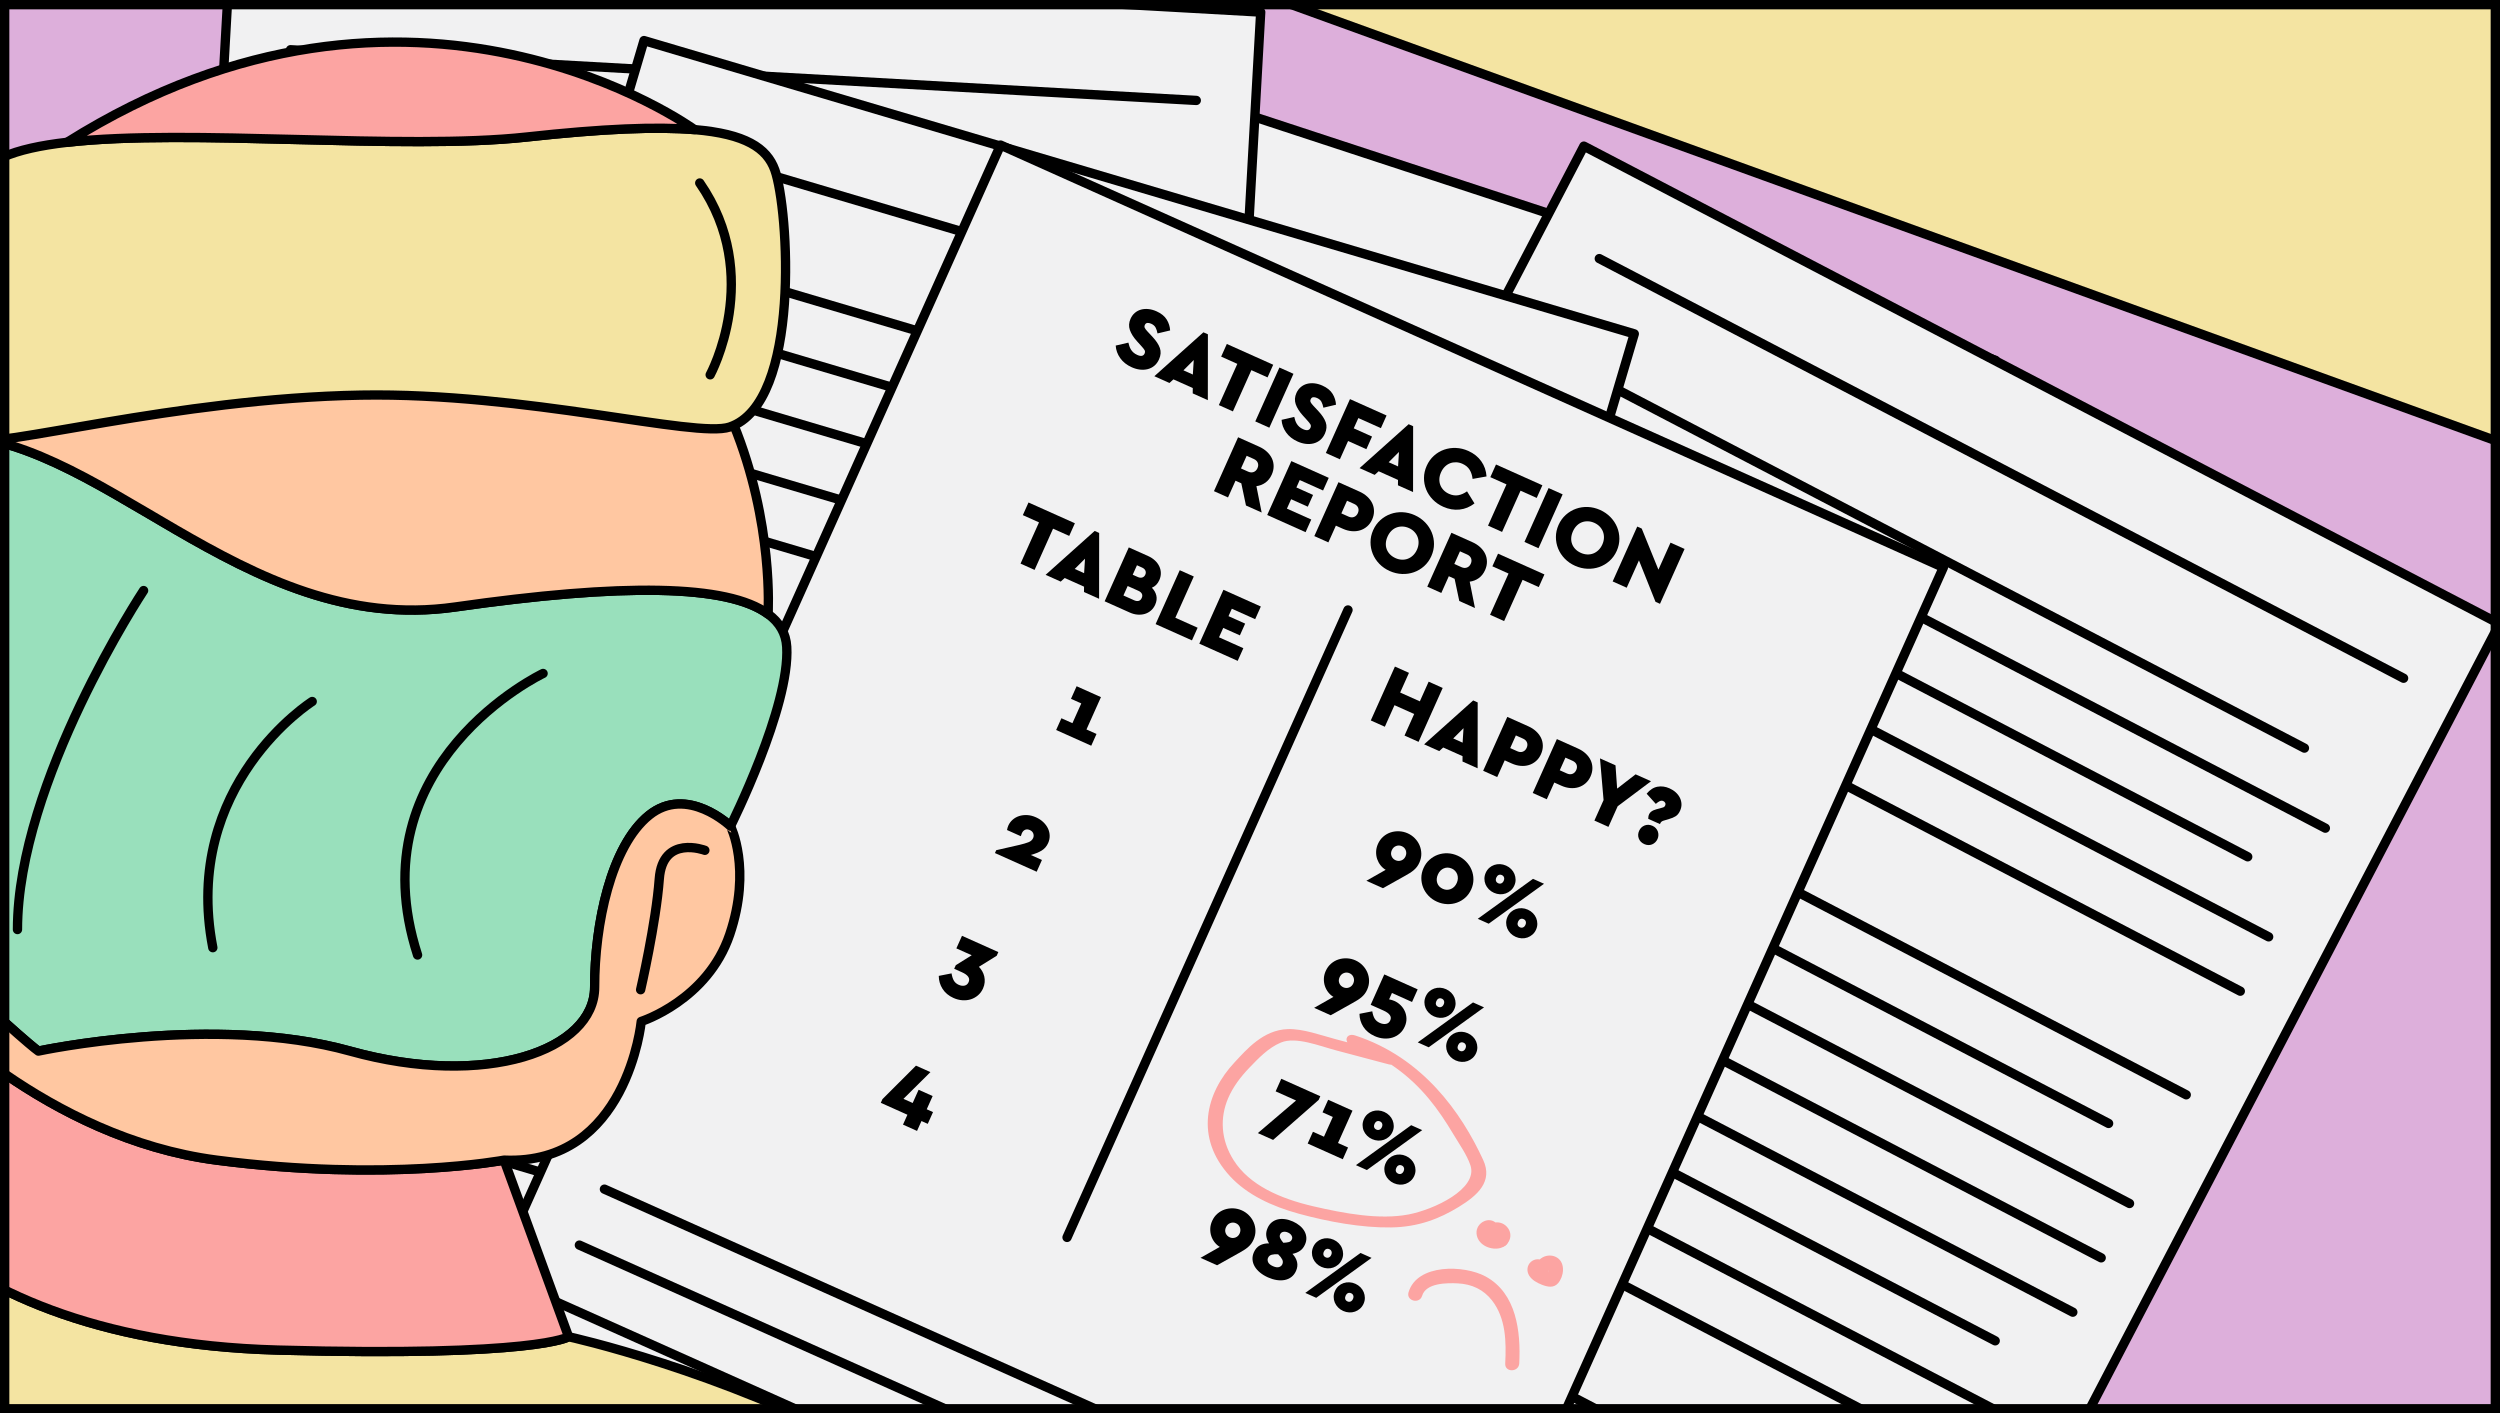 <?xml version="1.0" encoding="utf-8"?>
<!-- Generator: Adobe Illustrator 26.2.1, SVG Export Plug-In . SVG Version: 6.00 Build 0)  -->
<svg version="1.1" id="Layer_1" xmlns="http://www.w3.org/2000/svg" xmlns:xlink="http://www.w3.org/1999/xlink" x="0px" y="0px"
	 viewBox="0 0 803 454" enable-background="new 0 0 803 454" xml:space="preserve">
<rect x="0" y="0" width="803" height="454" fill="#808080" stroke="none"/>
<g id="Layer_4" display="none">
</g>
<g id="restaurant_walls">
</g>
<g id="restaurant_floor">
</g>
<g id="tables">
</g>
<g id="fence">
</g>
<g id="reception">
</g>
<g id="kitchen_floor_00000054956652455305707380000000205848265920542856_">
</g>
<g id="guides">
</g>
<g id="walls">
</g>
<g id="Layer_15" display="none">
	<g display="inline">
		<polygon fill="#BE1E2D" stroke="#231F20" stroke-miterlimit="10" points="129.418,-22.248 61.531,16.938 129.434,56.134 
			197.321,16.947 		"/>
	</g>
	<g display="inline">
		<polygon fill="#FFF100" stroke="#231F20" stroke-miterlimit="10" points="334.461,117.595 266.573,156.782 334.476,195.977 
			402.364,156.79 		"/>
	</g>
	<g display="inline">
		<polygon fill="#FFF100" stroke="#231F20" stroke-miterlimit="10" points="537.056,-2.64 469.168,36.547 537.071,75.742 
			604.959,36.555 		"/>
	</g>
</g>
<g id="kitchen">
</g>
<g id="people">
	<g>
		<polygon fill="#DDAFDB" points="1008.11,216.316 1008.11,593.634 -292.988,593.634 -292.988,-139.631 25.074,-139.631 		"/>
		
			<rect x="188.062" y="111.919" transform="matrix(0.312 -0.95 0.95 0.312 20.396 583.675)" fill="#F1F1F2" stroke="#000000" stroke-width="3" stroke-linejoin="round" stroke-miterlimit="10" width="450.204" height="331.674"/>
		<g>
			
				<rect x="1.81" y="53.294" transform="matrix(0.056 -0.998 0.998 0.056 -4.563 433.43)" fill="#F1F1F2" stroke="#000000" stroke-width="3" stroke-linecap="round" stroke-linejoin="round" stroke-miterlimit="10" width="450.194" height="331.667"/>
			
				<line fill="none" stroke="#000000" stroke-width="3" stroke-linecap="round" stroke-linejoin="round" stroke-miterlimit="10" x1="80.484" y1="245.291" x2="371.406" y2="261.573"/>
			
				<line fill="none" stroke="#000000" stroke-width="3" stroke-linecap="round" stroke-linejoin="round" stroke-miterlimit="10" x1="79.384" y1="264.948" x2="352.48" y2="280.232"/>
			
				<line fill="none" stroke="#000000" stroke-width="3" stroke-linecap="round" stroke-linejoin="round" stroke-miterlimit="10" x1="78.284" y1="284.605" x2="369.206" y2="300.887"/>
			
				<line fill="none" stroke="#000000" stroke-width="3" stroke-linecap="round" stroke-linejoin="round" stroke-miterlimit="10" x1="77.183" y1="304.262" x2="368.106" y2="320.544"/>
			
				<line fill="none" stroke="#000000" stroke-width="3" stroke-linecap="round" stroke-linejoin="round" stroke-miterlimit="10" x1="84.884" y1="166.663" x2="375.807" y2="182.945"/>
			
				<line fill="none" stroke="#000000" stroke-width="3" stroke-linecap="round" stroke-linejoin="round" stroke-miterlimit="10" x1="83.784" y1="186.32" x2="356.881" y2="201.604"/>
			
				<line fill="none" stroke="#000000" stroke-width="3" stroke-linecap="round" stroke-linejoin="round" stroke-miterlimit="10" x1="82.684" y1="205.977" x2="373.606" y2="222.259"/>
			
				<line fill="none" stroke="#000000" stroke-width="3" stroke-linecap="round" stroke-linejoin="round" stroke-miterlimit="10" x1="81.584" y1="225.634" x2="372.506" y2="241.916"/>
			
				<line fill="none" stroke="#000000" stroke-width="3" stroke-linecap="round" stroke-linejoin="round" stroke-miterlimit="10" x1="90.283" y1="70.21" x2="381.205" y2="86.492"/>
			
				<line fill="none" stroke="#000000" stroke-width="3" stroke-linecap="round" stroke-linejoin="round" stroke-miterlimit="10" x1="93.318" y1="15.976" x2="384.24" y2="32.258"/>
			
				<line fill="none" stroke="#000000" stroke-width="3" stroke-linecap="round" stroke-linejoin="round" stroke-miterlimit="10" x1="89.182" y1="89.867" x2="362.279" y2="105.151"/>
			
				<line fill="none" stroke="#000000" stroke-width="3" stroke-linecap="round" stroke-linejoin="round" stroke-miterlimit="10" x1="91.383" y1="50.553" x2="364.479" y2="65.837"/>
			
				<line fill="none" stroke="#000000" stroke-width="3" stroke-linecap="round" stroke-linejoin="round" stroke-miterlimit="10" x1="88.082" y1="109.524" x2="379.004" y2="125.806"/>
			
				<line fill="none" stroke="#000000" stroke-width="3" stroke-linecap="round" stroke-linejoin="round" stroke-miterlimit="10" x1="86.982" y1="129.181" x2="377.904" y2="145.463"/>
			
				<line fill="none" stroke="#000000" stroke-width="3" stroke-linecap="round" stroke-linejoin="round" stroke-miterlimit="10" x1="74.983" y1="343.575" x2="365.905" y2="359.857"/>
			
				<line fill="none" stroke="#000000" stroke-width="3" stroke-linecap="round" stroke-linejoin="round" stroke-miterlimit="10" x1="73.883" y1="363.232" x2="346.979" y2="378.517"/>
			
				<line fill="none" stroke="#000000" stroke-width="3" stroke-linecap="round" stroke-linejoin="round" stroke-miterlimit="10" x1="72.783" y1="382.889" x2="349.444" y2="398.373"/>
			
				<line fill="none" stroke="#000000" stroke-width="3" stroke-linecap="round" stroke-linejoin="round" stroke-miterlimit="10" x1="71.683" y1="402.546" x2="326.953" y2="416.833"/>
		</g>
		<g>
			
				<polygon fill="#F1F1F2" stroke="#000000" stroke-width="3" stroke-linecap="round" stroke-linejoin="round" stroke-miterlimit="10" points="
				802.812,200.373 597.638,593.634 583.284,593.634 300.501,446.092 508.745,46.939 			"/>
			
				<line fill="none" stroke="#000000" stroke-width="3" stroke-linecap="round" stroke-linejoin="round" stroke-miterlimit="10" x1="407.458" y1="286.689" x2="665.789" y2="421.47"/>
			
				<line fill="none" stroke="#000000" stroke-width="3" stroke-linecap="round" stroke-linejoin="round" stroke-miterlimit="10" x1="398.352" y1="304.143" x2="640.854" y2="430.666"/>
			
				<line fill="none" stroke="#000000" stroke-width="3" stroke-linecap="round" stroke-linejoin="round" stroke-miterlimit="10" x1="389.245" y1="321.598" x2="647.576" y2="456.379"/>
			
				<line fill="none" stroke="#000000" stroke-width="3" stroke-linecap="round" stroke-linejoin="round" stroke-miterlimit="10" x1="380.138" y1="339.053" x2="638.469" y2="473.834"/>
			
				<line fill="none" stroke="#000000" stroke-width="3" stroke-linecap="round" stroke-linejoin="round" stroke-miterlimit="10" x1="443.886" y1="216.869" x2="702.217" y2="351.65"/>
			
				<line fill="none" stroke="#000000" stroke-width="3" stroke-linecap="round" stroke-linejoin="round" stroke-miterlimit="10" x1="434.779" y1="234.324" x2="677.281" y2="360.847"/>
			
				<line fill="none" stroke="#000000" stroke-width="3" stroke-linecap="round" stroke-linejoin="round" stroke-miterlimit="10" x1="425.672" y1="251.779" x2="684.003" y2="386.56"/>
			
				<line fill="none" stroke="#000000" stroke-width="3" stroke-linecap="round" stroke-linejoin="round" stroke-miterlimit="10" x1="416.565" y1="269.234" x2="674.896" y2="404.015"/>
			
				<line fill="none" stroke="#000000" stroke-width="3" stroke-linecap="round" stroke-linejoin="round" stroke-miterlimit="10" x1="488.572" y1="131.221" x2="746.902" y2="266.002"/>
			
				<line fill="none" stroke="#000000" stroke-width="3" stroke-linecap="round" stroke-linejoin="round" stroke-miterlimit="10" x1="513.697" y1="83.064" x2="772.028" y2="217.845"/>
			
				<line fill="none" stroke="#000000" stroke-width="3" stroke-linecap="round" stroke-linejoin="round" stroke-miterlimit="10" x1="479.465" y1="148.676" x2="721.967" y2="275.199"/>
			
				<line fill="none" stroke="#000000" stroke-width="3" stroke-linecap="round" stroke-linejoin="round" stroke-miterlimit="10" x1="497.678" y1="113.767" x2="740.181" y2="240.289"/>
			
				<line fill="none" stroke="#000000" stroke-width="3" stroke-linecap="round" stroke-linejoin="round" stroke-miterlimit="10" x1="470.358" y1="166.131" x2="728.689" y2="300.912"/>
			
				<line fill="none" stroke="#000000" stroke-width="3" stroke-linecap="round" stroke-linejoin="round" stroke-miterlimit="10" x1="461.251" y1="183.586" x2="719.582" y2="318.367"/>
			
				<line fill="none" stroke="#000000" stroke-width="3" stroke-linecap="round" stroke-linejoin="round" stroke-miterlimit="10" x1="361.924" y1="373.963" x2="620.255" y2="508.744"/>
			
				<line fill="none" stroke="#000000" stroke-width="3" stroke-linecap="round" stroke-linejoin="round" stroke-miterlimit="10" x1="352.817" y1="391.418" x2="595.32" y2="517.94"/>
			
				<line fill="none" stroke="#000000" stroke-width="3" stroke-linecap="round" stroke-linejoin="round" stroke-miterlimit="10" x1="343.711" y1="408.872" x2="589.379" y2="537.047"/>
			
				<line fill="none" stroke="#000000" stroke-width="3" stroke-linecap="round" stroke-linejoin="round" stroke-miterlimit="10" x1="334.604" y1="426.327" x2="561.277" y2="544.591"/>
		</g>
		<g>
			
				<rect x="76.828" y="110.26" transform="matrix(0.284 -0.959 0.959 0.284 -48.568 487.154)" fill="#F1F1F2" stroke="#000000" stroke-width="3" stroke-linecap="round" stroke-linejoin="round" stroke-miterlimit="10" width="450.212" height="331.681"/>
			
				<line fill="none" stroke="#000000" stroke-width="3" stroke-linecap="round" stroke-linejoin="round" stroke-miterlimit="10" x1="153.418" y1="267.863" x2="432.791" y2="350.635"/>
			
				<line fill="none" stroke="#000000" stroke-width="3" stroke-linecap="round" stroke-linejoin="round" stroke-miterlimit="10" x1="147.825" y1="286.739" x2="410.081" y2="364.44"/>
			
				<line fill="none" stroke="#000000" stroke-width="3" stroke-linecap="round" stroke-linejoin="round" stroke-miterlimit="10" x1="142.232" y1="305.616" x2="421.606" y2="388.388"/>
			
				<line fill="none" stroke="#000000" stroke-width="3" stroke-linecap="round" stroke-linejoin="round" stroke-miterlimit="10" x1="136.64" y1="324.493" x2="416.013" y2="407.265"/>
			
				<line fill="none" stroke="#000000" stroke-width="3" stroke-linecap="round" stroke-linejoin="round" stroke-miterlimit="10" x1="175.788" y1="192.356" x2="455.162" y2="275.128"/>
			
				<line fill="none" stroke="#000000" stroke-width="3" stroke-linecap="round" stroke-linejoin="round" stroke-miterlimit="10" x1="170.196" y1="211.233" x2="432.451" y2="288.933"/>
			
				<line fill="none" stroke="#000000" stroke-width="3" stroke-linecap="round" stroke-linejoin="round" stroke-miterlimit="10" x1="164.603" y1="230.11" x2="443.977" y2="312.881"/>
			
				<line fill="none" stroke="#000000" stroke-width="3" stroke-linecap="round" stroke-linejoin="round" stroke-miterlimit="10" x1="159.01" y1="248.986" x2="438.384" y2="331.758"/>
			
				<line fill="none" stroke="#000000" stroke-width="3" stroke-linecap="round" stroke-linejoin="round" stroke-miterlimit="10" x1="203.231" y1="99.732" x2="482.605" y2="182.504"/>
			
				<line fill="none" stroke="#000000" stroke-width="3" stroke-linecap="round" stroke-linejoin="round" stroke-miterlimit="10" x1="218.661" y1="47.651" x2="498.035" y2="130.423"/>
			
				<line fill="none" stroke="#000000" stroke-width="3" stroke-linecap="round" stroke-linejoin="round" stroke-miterlimit="10" x1="197.638" y1="118.608" x2="459.894" y2="196.309"/>
			
				<line fill="none" stroke="#000000" stroke-width="3" stroke-linecap="round" stroke-linejoin="round" stroke-miterlimit="10" x1="208.824" y1="80.855" x2="471.079" y2="158.555"/>
			
				<line fill="none" stroke="#000000" stroke-width="3" stroke-linecap="round" stroke-linejoin="round" stroke-miterlimit="10" x1="192.046" y1="137.485" x2="471.419" y2="220.257"/>
			
				<line fill="none" stroke="#000000" stroke-width="3" stroke-linecap="round" stroke-linejoin="round" stroke-miterlimit="10" x1="186.453" y1="156.362" x2="465.827" y2="239.134"/>
			
				<line fill="none" stroke="#000000" stroke-width="3" stroke-linecap="round" stroke-linejoin="round" stroke-miterlimit="10" x1="125.454" y1="362.246" x2="404.828" y2="445.018"/>
			
				<line fill="none" stroke="#000000" stroke-width="3" stroke-linecap="round" stroke-linejoin="round" stroke-miterlimit="10" x1="119.862" y1="381.123" x2="382.117" y2="458.823"/>
			
				<line fill="none" stroke="#000000" stroke-width="3" stroke-linecap="round" stroke-linejoin="round" stroke-miterlimit="10" x1="114.269" y1="399.999" x2="379.948" y2="478.714"/>
			
				<line fill="none" stroke="#000000" stroke-width="3" stroke-linecap="round" stroke-linejoin="round" stroke-miterlimit="10" x1="108.676" y1="418.876" x2="353.814" y2="491.504"/>
		</g>
		<g>
			
				<rect x="155.393" y="154.135" transform="matrix(0.409 -0.913 0.913 0.409 -67.04 536.484)" fill="#F1F1F2" stroke="#000000" stroke-width="3" stroke-linecap="round" stroke-linejoin="round" stroke-miterlimit="10" width="450.223" height="331.688"/>
			
				<line fill="none" stroke="#000000" stroke-width="3" stroke-linecap="round" stroke-linejoin="round" stroke-miterlimit="10" x1="194.144" y1="381.959" x2="460.076" y2="501.042"/>
			
				<line fill="none" stroke="#000000" stroke-width="3" stroke-linecap="round" stroke-linejoin="round" stroke-miterlimit="10" x1="186.098" y1="399.928" x2="435.736" y2="511.714"/>
			
				<line fill="none" stroke="#000000" stroke-width="3" stroke-linecap="round" stroke-linejoin="round" stroke-miterlimit="10" x1="178.052" y1="417.896" x2="430.949" y2="531.142"/>
			
				<line fill="none" stroke="#000000" stroke-width="3" stroke-linecap="round" stroke-linejoin="round" stroke-miterlimit="10" x1="170.005" y1="435.865" x2="403.349" y2="540.354"/>
			<g enable-background="new    ">
				<path d="M371.48,99.995c1.521,0.682,2.614,1.57,3.279,2.664c0.663,1.096,1.026,2.256,1.087,3.479l-4.05,0.958
					c-0.144-0.758-0.353-1.392-0.627-1.904c-0.275-0.51-0.745-0.915-1.41-1.213c-0.455-0.203-0.863-0.287-1.226-0.25
					c-0.363,0.037-0.635,0.257-0.814,0.659c-0.149,0.332-0.153,0.646-0.012,0.939c0.141,0.294,0.432,0.677,0.872,1.146l1.618,1.733
					c1.177,1.262,1.964,2.46,2.359,3.591c0.395,1.133,0.308,2.338-0.264,3.614c-0.383,0.856-0.886,1.545-1.507,2.064
					c-0.621,0.521-1.324,0.882-2.108,1.087c-0.785,0.205-1.617,0.258-2.495,0.157c-0.879-0.099-1.765-0.349-2.657-0.748
					c-1.591-0.713-2.828-1.691-3.708-2.936c-0.882-1.245-1.365-2.59-1.452-4.036l4.076-0.945c0.083,0.373,0.188,0.751,0.312,1.132
					c0.123,0.38,0.291,0.744,0.503,1.091c0.211,0.347,0.483,0.668,0.813,0.962c0.33,0.296,0.739,0.552,1.229,0.771
					c1.188,0.533,1.972,0.38,2.348-0.459c0.18-0.402,0.175-0.767-0.015-1.094c-0.19-0.325-0.532-0.757-1.026-1.294l-1.432-1.586
					c-1.108-1.229-1.862-2.429-2.263-3.596c-0.402-1.166-0.328-2.362,0.22-3.585c0.345-0.77,0.806-1.402,1.385-1.9
					c0.579-0.495,1.24-0.845,1.982-1.049c0.741-0.203,1.539-0.26,2.392-0.172C369.742,99.363,370.606,99.604,371.48,99.995z"/>
				<path d="M387.956,128.535l-4.853-2.173l0.017-1.726l-6.216-2.783l-1.276,1.161l-4.853-2.174l15.762-14.104l1.442,0.646
					L387.956,128.535z M380.124,118.95l3.017,1.351l0.29-4.656L380.124,118.95z"/>
				<path d="M407.135,121.22l-5.194-2.325l-5.932,13.246l-4.512-2.021l5.932-13.246l-5.193-2.326l1.821-4.065l14.898,6.672
					L407.135,121.22z"/>
				<path d="M407.709,137.38l-4.513-2.021l7.753-17.312l4.512,2.021L407.709,137.38z"/>
				<path d="M424.756,123.852c1.521,0.681,2.614,1.569,3.279,2.665c0.663,1.096,1.025,2.255,1.088,3.479l-4.051,0.958
					c-0.145-0.757-0.354-1.392-0.628-1.903c-0.274-0.511-0.745-0.916-1.409-1.214c-0.455-0.204-0.863-0.287-1.227-0.25
					s-0.635,0.257-0.814,0.659c-0.149,0.332-0.152,0.645-0.012,0.939s0.433,0.676,0.872,1.146l1.618,1.732
					c1.178,1.262,1.964,2.459,2.359,3.591c0.396,1.133,0.308,2.338-0.264,3.614c-0.384,0.856-0.887,1.545-1.508,2.064
					s-1.323,0.883-2.107,1.087c-0.785,0.205-1.617,0.258-2.496,0.157c-0.879-0.1-1.765-0.349-2.656-0.748
					c-1.592-0.713-2.828-1.691-3.708-2.936c-0.881-1.244-1.365-2.59-1.452-4.036l4.076-0.945c0.084,0.374,0.188,0.751,0.312,1.132
					c0.123,0.381,0.291,0.744,0.503,1.091s0.482,0.668,0.813,0.962c0.328,0.295,0.739,0.552,1.229,0.771
					c1.189,0.532,1.972,0.379,2.348-0.46c0.18-0.403,0.175-0.767-0.014-1.094c-0.19-0.325-0.533-0.757-1.027-1.294l-1.432-1.586
					c-1.107-1.229-1.862-2.428-2.263-3.596c-0.402-1.166-0.328-2.361,0.22-3.586c0.345-0.769,0.807-1.401,1.386-1.898
					c0.579-0.496,1.239-0.846,1.981-1.05c0.741-0.203,1.539-0.261,2.393-0.173C423.018,123.22,423.882,123.46,424.756,123.852z"/>
				<path d="M443.543,137.523l-7.239-3.241l-1.479,3.305l5.875,2.631l-1.82,4.066l-5.876-2.631l-2.631,5.875l-4.512-2.021
					l7.752-17.312l11.752,5.263L443.543,137.523z"/>
				<path d="M453.875,158.053l-4.853-2.173l0.017-1.725l-6.217-2.784l-1.275,1.161l-4.853-2.173l15.763-14.104l1.441,0.646
					L453.875,158.053z M446.043,148.468l3.017,1.352l0.29-4.656L446.043,148.468z"/>
				<path d="M471.632,144.842c1.748,0.783,3.129,1.884,4.142,3.304c1.013,1.418,1.58,3.049,1.701,4.887l-4.481,0.795
					c-0.126-1.125-0.44-2.101-0.942-2.924c-0.502-0.824-1.27-1.467-2.301-1.929c-0.683-0.306-1.364-0.47-2.047-0.491
					c-0.684-0.022-1.328,0.082-1.937,0.314c-0.607,0.231-1.163,0.592-1.665,1.08c-0.502,0.489-0.918,1.101-1.246,1.835
					c-0.33,0.735-0.507,1.448-0.533,2.14s0.076,1.342,0.309,1.949c0.231,0.607,0.585,1.154,1.061,1.64
					c0.475,0.486,1.054,0.881,1.736,1.187c1.031,0.462,2.021,0.606,2.971,0.433c0.948-0.173,1.885-0.589,2.809-1.245l2.391,3.873
					c-1.452,1.135-3.049,1.794-4.791,1.979c-1.741,0.187-3.487-0.112-5.235-0.896c-1.312-0.587-2.434-1.363-3.367-2.326
					c-0.934-0.964-1.64-2.035-2.118-3.217c-0.479-1.179-0.715-2.424-0.706-3.732c0.008-1.308,0.299-2.601,0.87-3.877
					s1.342-2.354,2.312-3.232c0.971-0.877,2.06-1.527,3.269-1.952c1.208-0.425,2.481-0.61,3.823-0.556
					C468.994,143.935,470.32,144.255,471.632,144.842z"/>
				<path d="M493.593,159.935l-5.194-2.325l-5.932,13.247l-4.512-2.021l5.932-13.247l-5.193-2.325l1.82-4.066l14.899,6.672
					L493.593,159.935z"/>
				<path d="M494.166,176.095l-4.512-2.021l7.753-17.312l4.512,2.021L494.166,176.095z"/>
				<path d="M513.942,163.788c1.294,0.58,2.407,1.352,3.341,2.315c0.933,0.964,1.643,2.037,2.131,3.222s0.732,2.432,0.732,3.744
					s-0.285,2.607-0.857,3.884c-0.571,1.276-1.347,2.353-2.325,3.226c-0.979,0.873-2.073,1.523-3.281,1.947
					c-1.21,0.425-2.483,0.609-3.823,0.556c-1.341-0.055-2.658-0.372-3.951-0.951c-1.295-0.579-2.403-1.349-3.328-2.309
					c-0.924-0.96-1.626-2.029-2.105-3.21c-0.479-1.18-0.719-2.427-0.719-3.738c0-1.312,0.286-2.607,0.857-3.884
					s1.347-2.352,2.326-3.226c0.979-0.874,2.067-1.524,3.268-1.953c1.199-0.429,2.465-0.617,3.797-0.567
					C511.336,162.895,512.648,163.209,513.942,163.788z M512.112,167.944c-0.699-0.312-1.391-0.48-2.073-0.503
					s-1.328,0.083-1.936,0.314s-1.158,0.594-1.652,1.087c-0.493,0.492-0.9,1.098-1.222,1.814c-0.329,0.734-0.513,1.45-0.552,2.146
					s0.058,1.349,0.289,1.956c0.232,0.607,0.586,1.154,1.061,1.64c0.476,0.486,1.062,0.885,1.763,1.198
					c0.665,0.298,1.336,0.463,2.015,0.493c0.679,0.031,1.322-0.068,1.931-0.301c0.607-0.231,1.166-0.59,1.678-1.075
					c0.511-0.484,0.931-1.095,1.26-1.829c0.321-0.717,0.492-1.428,0.514-2.132s-0.084-1.36-0.315-1.968s-0.584-1.158-1.055-1.653
					S512.777,168.242,512.112,167.944z"/>
				<path d="M532.682,182.981l3.888-8.683l4.513,2.021l-7.894,17.627l-1.442-0.646l-5.315-13.308l-3.935,8.787l-4.512-2.02
					l7.893-17.628l1.443,0.646L532.682,182.981z"/>
			</g>
			<g enable-background="new    ">
				<path d="M404.471,143.488c0.944,0.423,1.765,0.957,2.461,1.605s1.229,1.358,1.597,2.132c0.366,0.774,0.555,1.608,0.563,2.505
					c0.008,0.896-0.192,1.798-0.6,2.707c-0.493,1.102-1.173,1.963-2.037,2.582c-0.866,0.621-1.832,0.997-2.898,1.129l1.687,8.47
					l-5.037-2.255l-1.5-7.128l-1.862-0.834l-2.408,5.377l-4.512-2.021l7.753-17.312L404.471,143.488z M400.426,146.401l-1.821,4.064
					l2.309,1.034c0.629,0.281,1.216,0.32,1.761,0.112c0.544-0.208,0.953-0.618,1.228-1.23c0.273-0.612,0.305-1.186,0.094-1.721
					c-0.212-0.536-0.633-0.944-1.262-1.227L400.426,146.401z"/>
				<path d="M424.972,157.549l-7.502-3.359l-1.068,2.388l5.351,2.396l-1.691,3.777l-5.351-2.396l-1.351,3.016l7.816,3.5
					l-1.821,4.066l-12.328-5.521l7.752-17.312l12.015,5.381L424.972,157.549z"/>
				<path d="M436.709,157.923c0.944,0.423,1.765,0.958,2.461,1.605c0.696,0.648,1.229,1.359,1.596,2.132
					c0.367,0.774,0.556,1.608,0.563,2.505c0.009,0.896-0.191,1.799-0.599,2.708c-0.398,0.892-0.934,1.628-1.604,2.21
					s-1.42,1.002-2.249,1.261c-0.829,0.258-1.72,0.347-2.671,0.268s-1.898-0.33-2.843-0.753l-2.282-1.021l-2.408,5.377l-4.512-2.021
					l7.752-17.312L436.709,157.923z M432.664,160.836l-1.82,4.065l2.308,1.033c0.63,0.282,1.217,0.32,1.762,0.112
					c0.544-0.208,0.953-0.617,1.228-1.229c0.273-0.612,0.305-1.186,0.094-1.722c-0.212-0.535-0.633-0.944-1.262-1.226
					L432.664,160.836z"/>
				<path d="M454.398,165.466c1.293,0.58,2.406,1.352,3.341,2.315c0.933,0.964,1.643,2.038,2.131,3.222
					c0.487,1.185,0.731,2.432,0.732,3.744c0,1.312-0.286,2.607-0.857,3.884s-1.347,2.353-2.326,3.226s-2.073,1.523-3.281,1.947
					c-1.208,0.425-2.482,0.609-3.822,0.556c-1.341-0.055-2.657-0.371-3.952-0.95c-1.294-0.58-2.402-1.35-3.327-2.31
					s-1.626-2.029-2.105-3.21c-0.479-1.18-0.72-2.427-0.719-3.738c-0.001-1.312,0.285-2.607,0.856-3.884
					c0.572-1.276,1.348-2.352,2.326-3.226s2.068-1.524,3.269-1.953c1.199-0.429,2.465-0.617,3.797-0.567
					C451.791,164.573,453.104,164.887,454.398,165.466z M452.568,169.623c-0.699-0.312-1.391-0.48-2.073-0.503
					s-1.328,0.083-1.936,0.314c-0.608,0.231-1.159,0.595-1.652,1.087s-0.9,1.098-1.222,1.814c-0.329,0.734-0.514,1.45-0.552,2.146
					c-0.039,0.696,0.058,1.349,0.289,1.956c0.232,0.607,0.585,1.154,1.061,1.64c0.476,0.486,1.063,0.885,1.763,1.198
					c0.664,0.298,1.336,0.463,2.015,0.493c0.679,0.031,1.322-0.068,1.93-0.301c0.608-0.231,1.167-0.59,1.679-1.075
					c0.511-0.484,0.931-1.095,1.26-1.829c0.321-0.717,0.492-1.428,0.514-2.132s-0.084-1.36-0.315-1.968
					c-0.232-0.607-0.583-1.158-1.055-1.653S453.233,169.92,452.568,169.623z"/>
				<path d="M472.985,174.168c0.944,0.423,1.765,0.958,2.462,1.605c0.695,0.648,1.229,1.358,1.596,2.132
					c0.367,0.774,0.556,1.608,0.563,2.505c0.008,0.896-0.191,1.798-0.599,2.707c-0.493,1.102-1.173,1.963-2.037,2.583
					c-0.866,0.619-1.832,0.996-2.898,1.127l1.686,8.471l-5.036-2.256l-1.501-7.127l-1.861-0.834l-2.408,5.377l-4.512-2.02
					l7.752-17.312L472.985,174.168z M468.941,177.082l-1.82,4.064l2.308,1.033c0.63,0.282,1.217,0.32,1.762,0.113
					c0.544-0.209,0.952-0.618,1.227-1.23s0.306-1.186,0.095-1.721c-0.212-0.536-0.633-0.944-1.262-1.227L468.941,177.082z"/>
				<path d="M494.248,188.571l-5.193-2.325l-5.932,13.246l-4.512-2.021l5.932-13.246l-5.193-2.326l1.82-4.065l14.899,6.672
					L494.248,188.571z"/>
			</g>
			<g enable-background="new    ">
				<path d="M343.433,172.134l-5.193-2.325l-5.932,13.246l-4.512-2.021l5.932-13.246l-5.194-2.326l1.821-4.065l14.899,6.672
					L343.433,172.134z"/>
				<path d="M353.03,192.334l-4.854-2.173l0.017-1.725l-6.217-2.783l-1.276,1.16l-4.853-2.173l15.763-14.104l1.442,0.646
					L353.03,192.334z M345.198,182.749l3.017,1.352l0.29-4.656L345.198,182.749z"/>
				<path d="M368.81,178.616c0.821,0.368,1.536,0.836,2.144,1.4c0.607,0.566,1.074,1.189,1.398,1.871
					c0.325,0.68,0.495,1.401,0.511,2.165c0.016,0.763-0.149,1.528-0.494,2.298c-0.524,1.172-1.317,1.982-2.379,2.43
					c0.735,0.75,1.211,1.588,1.426,2.513c0.215,0.926,0.092,1.904-0.37,2.937c-0.344,0.77-0.807,1.402-1.386,1.898
					c-0.58,0.496-1.23,0.851-1.955,1.061c-0.725,0.211-1.498,0.285-2.319,0.222s-1.652-0.283-2.491-0.659l-8.08-3.618l7.753-17.312
					L368.81,178.616z M362.208,188.226l-1.363,3.043l3.463,1.55c0.524,0.235,1.001,0.296,1.43,0.184
					c0.428-0.112,0.756-0.423,0.982-0.93c0.228-0.507,0.241-0.958,0.04-1.353c-0.202-0.395-0.565-0.709-1.09-0.944L362.208,188.226z
					 M365.191,181.562l-1.363,3.043l1.626,0.729c0.542,0.243,1.029,0.294,1.46,0.15c0.431-0.143,0.749-0.441,0.953-0.896
					c0.203-0.455,0.214-0.891,0.034-1.308c-0.182-0.416-0.542-0.746-1.084-0.989L365.191,181.562z"/>
				<path d="M377.515,198.417l7.161,3.207l-1.82,4.066l-11.673-5.228l7.752-17.312l4.512,2.021L377.515,198.417z"/>
				<path d="M403.161,198.88l-7.502-3.359l-1.069,2.387l5.352,2.396l-1.691,3.777l-5.352-2.396l-1.351,3.017l7.817,3.5l-1.821,4.066
					l-12.328-5.521l7.752-17.312l12.014,5.379L403.161,198.88z"/>
			</g>
			<g enable-background="new    ">
				<path d="M348.972,234.306l3.227,1.444l-1.691,3.777l-11.279-5.051l1.691-3.777l3.541,1.586l2.843-6.348l-3.305-1.479l1.809-4.04
					l7.816,3.5L348.972,234.306z"/>
			</g>
			<g enable-background="new    ">
				<path d="M332.776,262.529c0.909,0.406,1.691,0.924,2.344,1.553s1.152,1.309,1.496,2.039c0.344,0.732,0.525,1.5,0.542,2.305
					c0.017,0.807-0.146,1.594-0.492,2.363c-0.47,1.049-1.166,1.855-2.09,2.418s-2.09,1.033-3.497,1.41l3.594,1.609l-1.691,3.777
					l-13.404-6.002l0.411-0.918l7.543-1.725c1.128-0.271,2.06-0.547,2.794-0.826c0.735-0.281,1.239-0.727,1.513-1.34
					c0.211-0.471,0.229-0.957,0.054-1.455c-0.176-0.498-0.544-0.873-1.104-1.123c-0.56-0.252-1.067-0.279-1.521-0.084
					c-0.455,0.195-0.804,0.564-1.046,1.105c-0.086,0.193-0.197,0.51-0.332,0.953l-4.434-1.984c0.097-0.545,0.243-1.035,0.439-1.473
					c0.306-0.682,0.755-1.289,1.351-1.82c0.595-0.531,1.285-0.924,2.072-1.182c0.786-0.256,1.644-0.365,2.572-0.328
					C330.817,261.84,331.779,262.082,332.776,262.529z"/>
			</g>
			<g enable-background="new    ">
				<path d="M320.141,306.988l-5.715,3.551c0.403,0.412,0.755,0.879,1.057,1.402s0.522,1.084,0.664,1.683
					c0.142,0.599,0.185,1.227,0.131,1.886c-0.053,0.658-0.229,1.32-0.525,1.984c-0.393,0.875-0.929,1.604-1.611,2.191
					c-0.683,0.586-1.446,1.016-2.293,1.288c-0.847,0.271-1.753,0.375-2.721,0.309c-0.967-0.066-1.923-0.311-2.868-0.733
					c-1.539-0.689-2.708-1.664-3.509-2.925c-0.8-1.261-1.206-2.65-1.219-4.168l4.108-0.806c0.162,0.997,0.415,1.781,0.757,2.354
					s0.854,1.012,1.536,1.317c0.665,0.297,1.292,0.385,1.883,0.261c0.59-0.124,1.027-0.501,1.309-1.13
					c0.548-1.225-0.175-2.283-2.169-3.176l-2.465-1.104l0.517-1.154l5.113-3.19l-4.932-2.208l1.809-4.039l11.673,5.227
					L320.141,306.988z"/>
			</g>
			<g enable-background="new    ">
				<path d="M297.666,356.301l2.02,0.904l-1.691,3.777l-2.02-0.904l-1.422,3.174l-4.512-2.02l1.422-3.174l-8.552-3.83l0.528-1.18
					l10.772-10.764l4.643,2.078l-8.665,8.59l2.965,1.328l1.903-4.25l4.512,2.021L297.666,356.301z"/>
			</g>
			<g enable-background="new    ">
				<path d="M452.155,267.663c0.856,0.384,1.617,0.912,2.281,1.587c0.663,0.675,1.173,1.435,1.531,2.277
					c0.357,0.842,0.544,1.738,0.559,2.689c0.015,0.952-0.193,1.909-0.624,2.87c-0.227,0.508-0.491,0.956-0.791,1.347
					c-0.301,0.39-0.646,0.749-1.035,1.08c-0.39,0.329-0.83,0.646-1.323,0.95s-1.032,0.618-1.619,0.943l-6.937,3.885l-5.324-2.384
					l6.205-3.52c-0.616-0.359-1.162-0.841-1.637-1.441c-0.477-0.603-0.84-1.269-1.09-2c-0.25-0.73-0.365-1.517-0.345-2.358
					c0.02-0.842,0.218-1.682,0.594-2.521c0.423-0.944,0.994-1.729,1.714-2.351c0.72-0.623,1.515-1.074,2.386-1.356
					c0.872-0.281,1.78-0.399,2.726-0.354C450.371,267.053,451.281,267.271,452.155,267.663z M450.273,271.796
					c-0.612-0.274-1.229-0.293-1.849-0.057c-0.621,0.237-1.079,0.688-1.377,1.352c-0.298,0.665-0.324,1.298-0.079,1.901
					c0.244,0.603,0.672,1.041,1.284,1.315c0.611,0.273,1.227,0.297,1.843,0.068c0.616-0.228,1.069-0.665,1.359-1.312
					c0.289-0.647,0.318-1.285,0.086-1.915C451.308,272.521,450.885,272.069,450.273,271.796z"/>
				<path d="M468.183,274.84c1.05,0.47,1.957,1.103,2.725,1.896c0.768,0.795,1.353,1.682,1.754,2.659s0.603,2.007,0.602,3.088
					s-0.237,2.146-0.707,3.195c-0.47,1.049-1.107,1.934-1.912,2.654c-0.807,0.721-1.708,1.256-2.704,1.607
					c-0.997,0.352-2.048,0.506-3.151,0.463c-1.104-0.044-2.181-0.3-3.229-0.77c-1.05-0.47-1.953-1.101-2.712-1.892
					c-0.759-0.79-1.335-1.673-1.728-2.647c-0.394-0.973-0.59-2-0.588-3.081c0.001-1.081,0.236-2.146,0.706-3.194
					c0.47-1.05,1.107-1.935,1.913-2.655c0.805-0.721,1.702-1.259,2.691-1.614c0.987-0.354,2.029-0.513,3.124-0.475
					C466.062,274.116,467.133,274.37,468.183,274.84z M466.353,278.996c-0.909-0.407-1.78-0.431-2.614-0.068
					c-0.834,0.361-1.461,1.014-1.885,1.958c-0.431,0.962-0.501,1.87-0.212,2.725c0.29,0.853,0.89,1.482,1.798,1.891
					c0.857,0.383,1.709,0.403,2.557,0.059s1.486-0.998,1.917-1.96c0.212-0.473,0.327-0.94,0.346-1.404s-0.043-0.901-0.185-1.312
					c-0.143-0.409-0.359-0.779-0.652-1.11S466.772,279.185,466.353,278.996z"/>
				<path d="M478.172,296.695l-3.515-1.573l17.746-12.838l3.542,1.586L478.172,296.695z M483.758,278.034
					c0.629,0.282,1.174,0.658,1.636,1.127s0.811,0.992,1.045,1.57c0.235,0.576,0.357,1.183,0.367,1.817s-0.126,1.267-0.407,1.896
					c-0.282,0.63-0.665,1.156-1.148,1.58c-0.484,0.424-1.02,0.74-1.606,0.949c-0.588,0.21-1.21,0.299-1.867,0.267
					c-0.658-0.032-1.301-0.188-1.931-0.471s-1.176-0.657-1.637-1.127c-0.462-0.469-0.814-0.994-1.058-1.576
					c-0.244-0.581-0.364-1.19-0.361-1.83s0.145-1.272,0.427-1.903c0.282-0.629,0.658-1.152,1.13-1.572
					c0.47-0.42,1.004-0.731,1.6-0.937c0.597-0.206,1.223-0.293,1.88-0.261S483.127,277.753,483.758,278.034z M482.421,281.089
					c-0.385-0.172-0.735-0.188-1.051-0.045s-0.563,0.414-0.743,0.816s-0.219,0.769-0.114,1.099c0.104,0.329,0.349,0.581,0.733,0.753
					c0.332,0.148,0.66,0.154,0.984,0.017s0.577-0.409,0.758-0.812c0.18-0.402,0.213-0.77,0.1-1.104
					C482.976,281.479,482.753,281.237,482.421,281.089z M490.742,292.184c0.629,0.282,1.175,0.657,1.637,1.127
					c0.461,0.47,0.81,0.993,1.045,1.57c0.234,0.577,0.356,1.184,0.366,1.818c0.011,0.634-0.126,1.266-0.407,1.896
					c-0.282,0.629-0.665,1.156-1.148,1.579c-0.484,0.424-1.02,0.74-1.606,0.95c-0.587,0.209-1.21,0.299-1.867,0.266
					c-0.657-0.031-1.301-0.188-1.931-0.471c-0.629-0.281-1.176-0.657-1.637-1.126c-0.462-0.47-0.814-0.995-1.058-1.576
					c-0.243-0.582-0.364-1.191-0.361-1.831c0.003-0.639,0.146-1.273,0.427-1.902c0.282-0.63,0.658-1.154,1.13-1.572
					c0.471-0.42,1.005-0.731,1.601-0.938c0.596-0.205,1.222-0.292,1.88-0.261C489.469,291.745,490.113,291.901,490.742,292.184z
					 M489.405,295.238c-0.385-0.172-0.734-0.187-1.05-0.045c-0.316,0.143-0.564,0.415-0.744,0.817
					c-0.18,0.401-0.218,0.768-0.113,1.098c0.104,0.33,0.348,0.581,0.732,0.753c0.332,0.149,0.66,0.154,0.985,0.017
					c0.324-0.139,0.576-0.408,0.757-0.811c0.18-0.402,0.213-0.771,0.1-1.104C489.96,295.629,489.737,295.388,489.405,295.238z"/>
			</g>
			<g enable-background="new    ">
				<path d="M435.377,308.473c0.856,0.385,1.617,0.912,2.281,1.588c0.663,0.674,1.174,1.434,1.531,2.277
					c0.357,0.842,0.544,1.738,0.559,2.689c0.016,0.951-0.193,1.908-0.623,2.869c-0.229,0.508-0.492,0.957-0.792,1.348
					c-0.301,0.389-0.646,0.748-1.035,1.08c-0.39,0.328-0.83,0.646-1.323,0.949c-0.493,0.305-1.032,0.619-1.619,0.943l-6.937,3.885
					l-5.324-2.383l6.205-3.52c-0.616-0.359-1.162-0.842-1.638-1.441c-0.477-0.604-0.839-1.27-1.088-2
					c-0.251-0.73-0.365-1.518-0.346-2.359s0.218-1.682,0.594-2.52c0.423-0.945,0.994-1.729,1.714-2.352s1.515-1.074,2.386-1.355
					c0.872-0.281,1.78-0.4,2.727-0.355C433.593,307.863,434.502,308.082,435.377,308.473z M433.495,312.605
					c-0.612-0.273-1.229-0.293-1.849-0.057c-0.621,0.238-1.079,0.688-1.377,1.352c-0.297,0.666-0.324,1.299-0.08,1.902
					c0.245,0.602,0.673,1.041,1.285,1.314c0.611,0.273,1.227,0.297,1.843,0.068c0.616-0.227,1.069-0.664,1.359-1.311
					c0.29-0.648,0.317-1.285,0.086-1.916C434.529,313.33,434.106,312.879,433.495,312.605z"/>
				<path d="M453.547,321.836l-6.453-2.889l-0.916,2.047c0.656,0.125,1.239,0.301,1.746,0.529c0.699,0.312,1.338,0.752,1.916,1.314
					c0.576,0.562,1.033,1.207,1.369,1.936c0.335,0.727,0.517,1.518,0.544,2.369c0.028,0.852-0.157,1.725-0.558,2.615
					c-0.398,0.893-0.941,1.637-1.629,2.23c-0.686,0.596-1.461,1.025-2.324,1.291c-0.864,0.264-1.788,0.359-2.773,0.285
					c-0.984-0.074-1.968-0.33-2.947-0.77c-1.591-0.713-2.795-1.703-3.613-2.971c-0.816-1.27-1.232-2.662-1.245-4.18l4.107-0.807
					c0.163,0.998,0.425,1.785,0.783,2.367c0.359,0.58,0.906,1.035,1.641,1.363c0.699,0.314,1.362,0.416,1.987,0.309
					c0.626-0.109,1.084-0.486,1.374-1.133c0.54-1.207-0.187-2.258-2.18-3.15l-4.118-1.844l4.369-9.758l10.729,4.805L453.547,321.836
					z"/>
				<path d="M458.901,336.389l-3.515-1.572l17.747-12.838l3.541,1.586L458.901,336.389z M464.486,317.729
					c0.63,0.281,1.175,0.658,1.638,1.127c0.461,0.469,0.81,0.992,1.044,1.57c0.234,0.576,0.357,1.182,0.367,1.816
					s-0.126,1.268-0.408,1.896c-0.281,0.629-0.664,1.156-1.147,1.58c-0.484,0.424-1.021,0.74-1.606,0.949
					c-0.588,0.209-1.21,0.299-1.867,0.266c-0.658-0.031-1.301-0.188-1.931-0.471c-0.63-0.281-1.176-0.656-1.637-1.127
					c-0.462-0.469-0.814-0.994-1.058-1.576c-0.244-0.58-0.364-1.189-0.361-1.83c0.003-0.639,0.145-1.271,0.427-1.902
					c0.282-0.629,0.658-1.152,1.13-1.572c0.471-0.42,1.004-0.732,1.6-0.938c0.597-0.205,1.223-0.293,1.88-0.26
					C463.213,317.289,463.857,317.447,464.486,317.729z M463.15,320.783c-0.385-0.172-0.735-0.188-1.051-0.045
					s-0.562,0.414-0.743,0.816s-0.218,0.768-0.114,1.098c0.104,0.33,0.349,0.582,0.733,0.754c0.332,0.148,0.66,0.154,0.984,0.016
					c0.325-0.137,0.577-0.408,0.757-0.811c0.181-0.402,0.214-0.77,0.102-1.104C463.705,321.172,463.482,320.932,463.15,320.783z
					 M471.471,331.877c0.631,0.283,1.176,0.658,1.638,1.127c0.461,0.471,0.81,0.994,1.045,1.57c0.233,0.578,0.356,1.184,0.366,1.818
					s-0.126,1.266-0.408,1.896c-0.281,0.629-0.664,1.156-1.147,1.578c-0.484,0.424-1.02,0.74-1.606,0.951
					c-0.588,0.209-1.21,0.299-1.867,0.266c-0.657-0.031-1.301-0.189-1.931-0.471c-0.629-0.281-1.175-0.658-1.637-1.127
					s-0.813-0.994-1.058-1.576c-0.243-0.582-0.364-1.191-0.361-1.83s0.146-1.273,0.428-1.902c0.281-0.631,0.658-1.154,1.129-1.572
					c0.471-0.42,1.004-0.732,1.601-0.938c0.596-0.205,1.222-0.293,1.88-0.262C470.198,331.439,470.842,331.596,471.471,331.877z
					 M470.135,334.932c-0.384-0.172-0.734-0.186-1.051-0.045c-0.315,0.143-0.562,0.416-0.742,0.818
					c-0.181,0.4-0.219,0.768-0.114,1.098c0.104,0.33,0.349,0.58,0.733,0.752c0.332,0.15,0.659,0.154,0.984,0.018
					c0.324-0.139,0.576-0.408,0.756-0.811c0.181-0.402,0.215-0.77,0.102-1.105C470.689,335.322,470.467,335.082,470.135,334.932z"/>
			</g>
			<g enable-background="new    ">
				<path d="M423.556,353.297l-14.633,12.846l-4.905-2.195l12.277-10.469l-6.559-2.936l1.809-4.041l12.539,5.615L423.556,353.297z"
					/>
				<path d="M429.768,367.133l3.227,1.445l-1.691,3.777l-11.279-5.051l1.691-3.777l3.541,1.584l2.842-6.348l-3.305-1.479l1.81-4.041
					l7.816,3.502L429.768,367.133z"/>
				<path d="M439.041,375.82l-3.516-1.574l17.747-12.838l3.541,1.586L439.041,375.82z M444.626,357.158
					c0.63,0.283,1.175,0.658,1.637,1.127s0.81,0.992,1.045,1.57c0.234,0.576,0.356,1.184,0.367,1.816
					c0.009,0.637-0.126,1.268-0.408,1.896c-0.282,0.631-0.665,1.156-1.148,1.58s-1.02,0.74-1.606,0.949
					c-0.588,0.211-1.209,0.299-1.867,0.266c-0.657-0.031-1.301-0.188-1.93-0.471c-0.63-0.281-1.176-0.656-1.638-1.127
					c-0.462-0.469-0.813-0.992-1.058-1.574s-0.363-1.191-0.36-1.832c0.002-0.639,0.145-1.271,0.427-1.902
					c0.281-0.629,0.658-1.152,1.129-1.572s1.004-0.732,1.601-0.938s1.222-0.291,1.88-0.26
					C443.353,356.721,443.996,356.877,444.626,357.158z M443.289,360.213c-0.385-0.172-0.734-0.188-1.051-0.045
					c-0.314,0.143-0.562,0.414-0.742,0.816c-0.181,0.402-0.219,0.77-0.115,1.1c0.104,0.328,0.35,0.58,0.734,0.752
					c0.332,0.148,0.66,0.154,0.984,0.018c0.324-0.139,0.576-0.41,0.757-0.812s0.214-0.77,0.101-1.104
					S443.621,360.361,443.289,360.213z M451.61,371.309c0.63,0.281,1.175,0.656,1.638,1.127c0.461,0.469,0.809,0.992,1.045,1.568
					c0.233,0.578,0.355,1.184,0.366,1.818c0.01,0.635-0.126,1.268-0.408,1.896s-0.665,1.156-1.148,1.58s-1.02,0.74-1.605,0.949
					c-0.588,0.209-1.211,0.299-1.867,0.266c-0.658-0.031-1.302-0.188-1.932-0.471c-0.629-0.281-1.175-0.658-1.636-1.127
					c-0.463-0.469-0.814-0.994-1.059-1.574c-0.243-0.582-0.363-1.193-0.36-1.832c0.002-0.639,0.145-1.273,0.427-1.902
					c0.281-0.629,0.658-1.154,1.129-1.572c0.471-0.42,1.005-0.732,1.601-0.938c0.597-0.205,1.222-0.291,1.88-0.26
					C450.337,370.869,450.981,371.025,451.61,371.309z M450.274,374.363c-0.385-0.174-0.735-0.188-1.051-0.045
					s-0.563,0.414-0.743,0.816c-0.181,0.402-0.219,0.768-0.114,1.098s0.349,0.58,0.733,0.754c0.332,0.148,0.66,0.154,0.984,0.016
					s0.577-0.408,0.757-0.811c0.181-0.402,0.214-0.77,0.101-1.104S450.606,374.512,450.274,374.363z"/>
			</g>
			<g enable-background="new    ">
				<path d="M398.881,388.777c0.856,0.384,1.617,0.912,2.281,1.587c0.663,0.675,1.174,1.435,1.531,2.277
					c0.357,0.842,0.544,1.738,0.559,2.689c0.016,0.952-0.193,1.909-0.623,2.87c-0.229,0.508-0.492,0.956-0.792,1.347
					c-0.301,0.39-0.646,0.749-1.035,1.08c-0.39,0.329-0.83,0.646-1.323,0.95s-1.032,0.618-1.619,0.943l-6.937,3.885l-5.324-2.384
					l6.205-3.52c-0.616-0.359-1.162-0.841-1.637-1.441c-0.477-0.603-0.839-1.269-1.089-2c-0.25-0.73-0.365-1.517-0.345-2.358
					c0.02-0.842,0.218-1.682,0.594-2.521c0.423-0.944,0.994-1.729,1.714-2.351c0.72-0.623,1.515-1.074,2.386-1.356
					c0.872-0.281,1.78-0.399,2.726-0.354C397.097,388.167,398.006,388.386,398.881,388.777z M396.999,392.91
					c-0.612-0.274-1.229-0.293-1.849-0.057c-0.621,0.237-1.079,0.688-1.377,1.352c-0.297,0.665-0.324,1.298-0.08,1.901
					c0.245,0.603,0.672,1.041,1.285,1.315c0.611,0.273,1.227,0.297,1.843,0.068c0.616-0.228,1.069-0.665,1.359-1.312
					c0.29-0.647,0.318-1.285,0.086-1.915C398.033,393.635,397.61,393.184,396.999,392.91z"/>
				<path d="M415.295,392.348c0.84,0.376,1.58,0.834,2.22,1.372c0.642,0.539,1.138,1.129,1.491,1.77
					c0.353,0.642,0.551,1.323,0.595,2.046c0.044,0.725-0.106,1.47-0.45,2.239c-0.393,0.874-0.928,1.543-1.606,2.004
					c-0.68,0.463-1.479,0.782-2.397,0.958c0.764,0.825,1.254,1.7,1.469,2.626c0.216,0.926,0.1,1.887-0.346,2.884
					c-0.361,0.805-0.852,1.445-1.475,1.922c-0.623,0.478-1.332,0.795-2.128,0.953c-0.795,0.158-1.654,0.168-2.578,0.026
					s-1.866-0.427-2.828-0.857s-1.808-0.946-2.536-1.545c-0.729-0.599-1.299-1.248-1.71-1.946c-0.411-0.699-0.647-1.439-0.706-2.223
					c-0.06-0.781,0.091-1.574,0.451-2.379c0.446-0.997,1.087-1.724,1.921-2.18s1.813-0.673,2.938-0.652
					c-0.499-0.811-0.797-1.621-0.895-2.433c-0.1-0.81,0.047-1.652,0.438-2.526c0.345-0.77,0.801-1.378,1.369-1.828
					c0.568-0.448,1.209-0.754,1.924-0.918c0.713-0.163,1.483-0.186,2.312-0.066C413.596,391.713,414.438,391.964,415.295,392.348z
					 M411.893,406.065c0.227-0.507,0.209-1.019-0.053-1.535c-0.263-0.516-0.693-1.065-1.293-1.648
					c-0.834-0.06-1.527-0.013-2.078,0.139c-0.551,0.152-0.939,0.482-1.167,0.989c-0.204,0.456-0.194,0.927,0.028,1.415
					c0.222,0.487,0.735,0.911,1.54,1.271c0.787,0.353,1.437,0.449,1.948,0.29C411.33,406.828,411.688,406.521,411.893,406.065z
					 M413.709,395.89c-0.524-0.235-1.027-0.308-1.508-0.219c-0.48,0.088-0.819,0.353-1.015,0.788
					c-0.188,0.42-0.179,0.845,0.028,1.273c0.207,0.43,0.536,0.913,0.988,1.45c0.728-0.031,1.318-0.107,1.771-0.229
					c0.454-0.123,0.779-0.402,0.975-0.84c0.188-0.42,0.155-0.839-0.099-1.256C414.597,396.439,414.217,396.116,413.709,395.89z"/>
				<path d="M422.772,416.858l-3.515-1.574l17.747-12.837l3.541,1.586L422.772,416.858z M428.357,398.197
					c0.63,0.281,1.175,0.658,1.638,1.127c0.461,0.469,0.81,0.991,1.044,1.57c0.234,0.576,0.357,1.182,0.367,1.816
					c0.01,0.636-0.126,1.267-0.408,1.896c-0.281,0.631-0.664,1.157-1.147,1.581c-0.484,0.424-1.021,0.74-1.606,0.949
					c-0.588,0.21-1.21,0.298-1.867,0.266c-0.658-0.031-1.301-0.188-1.931-0.471c-0.63-0.281-1.176-0.656-1.637-1.127
					c-0.462-0.469-0.814-0.993-1.058-1.575c-0.244-0.581-0.364-1.191-0.361-1.831c0.003-0.639,0.145-1.272,0.427-1.902
					c0.282-0.629,0.658-1.153,1.13-1.572c0.471-0.42,1.004-0.732,1.6-0.938c0.597-0.205,1.223-0.292,1.88-0.26
					S427.729,397.915,428.357,398.197z M427.021,401.252c-0.385-0.172-0.734-0.188-1.051-0.045
					c-0.315,0.142-0.562,0.414-0.743,0.815c-0.181,0.403-0.218,0.77-0.114,1.1c0.104,0.329,0.349,0.581,0.733,0.753
					c0.332,0.148,0.66,0.154,0.984,0.017c0.325-0.139,0.577-0.409,0.757-0.812c0.181-0.402,0.214-0.77,0.102-1.104
					C427.576,401.642,427.354,401.4,427.021,401.252z M435.343,412.347c0.63,0.282,1.175,0.657,1.637,1.127
					c0.461,0.47,0.81,0.992,1.045,1.569c0.233,0.578,0.356,1.184,0.366,1.818c0.01,0.634-0.126,1.267-0.408,1.896
					c-0.281,0.63-0.664,1.156-1.147,1.58c-0.484,0.424-1.02,0.739-1.606,0.95c-0.588,0.209-1.21,0.298-1.867,0.266
					s-1.301-0.188-1.931-0.471c-0.629-0.281-1.175-0.658-1.637-1.127s-0.813-0.994-1.058-1.575
					c-0.243-0.582-0.364-1.192-0.361-1.831s0.146-1.273,0.428-1.902c0.281-0.63,0.658-1.154,1.129-1.572
					c0.471-0.42,1.004-0.732,1.601-0.938c0.596-0.205,1.222-0.292,1.88-0.261C434.069,411.908,434.713,412.064,435.343,412.347z
					 M434.006,415.401c-0.384-0.173-0.734-0.187-1.051-0.045c-0.315,0.143-0.562,0.415-0.742,0.816
					c-0.181,0.402-0.219,0.769-0.114,1.099c0.104,0.33,0.349,0.58,0.733,0.753c0.332,0.148,0.659,0.154,0.984,0.016
					c0.324-0.138,0.576-0.408,0.756-0.81c0.181-0.402,0.215-0.771,0.102-1.104S434.338,415.55,434.006,415.401z"/>
			</g>
			<g enable-background="new    ">
				<path d="M455.644,238.284l-4.513-2.021l3.102-6.926l-6.321-2.83l-3.102,6.925l-4.512-2.021l7.753-17.312l4.512,2.021
					l-2.831,6.322l6.321,2.831l2.831-6.322l4.512,2.021L455.644,238.284z"/>
				<path d="M474.608,246.776l-4.853-2.173l0.016-1.725l-6.216-2.784l-1.275,1.161l-4.854-2.173l15.763-14.104l1.443,0.646
					L474.608,246.776z M466.776,237.191l3.017,1.352l0.29-4.656L466.776,237.191z"/>
				<path d="M490.938,233.305c0.944,0.423,1.765,0.958,2.461,1.606c0.696,0.647,1.229,1.358,1.597,2.131
					c0.367,0.774,0.555,1.608,0.562,2.505s-0.19,1.799-0.598,2.708c-0.399,0.892-0.935,1.628-1.604,2.21
					c-0.669,0.582-1.419,1.002-2.249,1.261c-0.829,0.258-1.72,0.347-2.67,0.268c-0.952-0.079-1.899-0.33-2.844-0.753l-2.282-1.021
					l-2.408,5.377l-4.512-2.021l7.753-17.312L490.938,233.305z M486.895,236.218l-1.821,4.065l2.309,1.033
					c0.63,0.282,1.216,0.32,1.761,0.112c0.544-0.208,0.953-0.617,1.228-1.229s0.306-1.186,0.094-1.722
					c-0.212-0.535-0.632-0.944-1.262-1.226L486.895,236.218z"/>
				<path d="M506.86,240.435c0.944,0.423,1.765,0.958,2.462,1.606c0.695,0.647,1.229,1.358,1.596,2.131
					c0.367,0.775,0.556,1.609,0.563,2.505c0.008,0.896-0.191,1.799-0.599,2.708c-0.398,0.892-0.934,1.629-1.604,2.21
					c-0.67,0.582-1.42,1.002-2.249,1.261c-0.83,0.258-1.72,0.347-2.671,0.268s-1.898-0.33-2.844-0.753l-2.281-1.021l-2.408,5.377
					l-4.512-2.021l7.752-17.312L506.86,240.435z M502.816,243.348l-1.82,4.065l2.308,1.033c0.63,0.282,1.217,0.32,1.762,0.112
					c0.544-0.208,0.952-0.617,1.227-1.229s0.306-1.186,0.095-1.722c-0.212-0.535-0.633-0.943-1.262-1.226L502.816,243.348z"/>
				<path d="M519.603,258.957l-2.972,6.637l-4.512-2.021l2.948-6.584l-1.15-13.395l4.983,2.231l0.525,7.479l5.928-4.589l4.957,2.22
					L519.603,258.957z"/>
				<path d="M530.794,265.26c0.419,0.188,0.773,0.44,1.061,0.759c0.288,0.317,0.501,0.665,0.637,1.041
					c0.136,0.375,0.198,0.776,0.187,1.201s-0.107,0.839-0.288,1.241c-0.188,0.42-0.437,0.775-0.746,1.067
					c-0.309,0.292-0.649,0.512-1.02,0.66c-0.372,0.149-0.771,0.218-1.194,0.206c-0.425-0.013-0.848-0.112-1.268-0.3
					c-0.892-0.399-1.487-1.003-1.787-1.809c-0.301-0.806-0.264-1.629,0.113-2.469c0.367-0.821,0.954-1.394,1.76-1.715
					C529.053,264.822,529.901,264.86,530.794,265.26z M536.249,253.217c0.77,0.345,1.438,0.775,2.004,1.291
					c0.567,0.516,1.007,1.092,1.322,1.725c0.313,0.636,0.486,1.306,0.517,2.012c0.029,0.707-0.119,1.426-0.448,2.16
					c-0.368,0.823-0.849,1.416-1.442,1.779c-0.594,0.365-1.297,0.658-2.11,0.882c-0.678,0.2-1.267,0.378-1.766,0.532
					c-0.5,0.154-0.828,0.406-0.984,0.756l-0.152,0.341l-3.777-1.691c-0.002-0.231,0.018-0.475,0.059-0.729
					c0.04-0.255,0.111-0.496,0.214-0.723c0.141-0.314,0.335-0.574,0.584-0.777c0.249-0.204,0.524-0.374,0.827-0.512
					c0.303-0.137,0.62-0.248,0.951-0.33s0.641-0.164,0.929-0.246c0.619-0.164,1.053-0.289,1.302-0.376
					c0.25-0.089,0.434-0.263,0.551-0.525c0.157-0.351,0.167-0.655,0.032-0.915c-0.136-0.261-0.344-0.453-0.623-0.578
					c-0.351-0.157-0.715-0.152-1.093,0.015c-0.38,0.166-0.813,0.466-1.3,0.897l-2.944-3.271c1.052-1.271,2.217-2.02,3.494-2.246
					C533.67,252.461,534.955,252.637,536.249,253.217z"/>
			</g>
			
				<line fill="none" stroke="#000000" stroke-width="3" stroke-linecap="round" stroke-miterlimit="10" x1="432.975" y1="195.93" x2="342.736" y2="397.45"/>
		</g>
		<polygon fill="#F4E4A2" points="1008.11,-139.631 1008.11,216.316 25.074,-139.631 		"/>
		
			<line fill="none" stroke="#000000" stroke-width="3" stroke-linejoin="round" stroke-miterlimit="10" x1="1008.107" y1="216.312" x2="25.071" y2="-139.634"/>
		<g>
			<path fill="#F4E4A2" stroke="#000000" stroke-width="3" stroke-linejoin="round" stroke-miterlimit="10" d="M-280.991,593.634
				c0,0-1.52-266.682,160.988-229.729c10.329,2.348,19.305,3.508,27.039,3.838c27.701,1.354,39.494-7.346,39.494-7.346
				s23.365,69.985,142.732,73.244c83.352,2.293,93.377-4.282,93.377-4.282s192.777,42.036,192.777,164.274"/>
			<path fill="#FCA4A2" stroke="#000000" stroke-width="3" stroke-linejoin="round" stroke-miterlimit="10" d="M182.629,429.36
				c0,0-10.025,6.574-93.377,4.282c-119.367-3.26-142.732-73.244-142.732-73.244l28.668-37.424c0,0,39.577,42.56,94.4,49.659
				c54.795,7.124,92.328,0,92.328,0L182.629,429.36z"/>
			<path fill="#99E0BC" stroke="#000000" stroke-width="3" stroke-linejoin="round" stroke-miterlimit="10" d="M234.635,265.362
				c0,0-13.947-13.367-26.182-3.479c-12.207,9.886-17.454,34.909-17.454,55.182c0,20.271-34.91,32.7-78.547,20.548
				c-43.665-12.152-100.117,0-100.117,0s-4.64-2.983-38.998-35.297c-34.33-32.313-34.55-82.495-34.55-82.495
				c-6.739,16.846-4.503,50.541-4.503,50.541s-17.952-25.823,0-74.1c5.911-15.852,12.815-27.37,19.472-35.71
				c13.588-17.069,25.988-20.797,25.988-20.797c51.813-2.541,97.19,65.097,166.456,55.21c53.774-7.706,87.551-7.292,100.504,2.264
				c3.729,2.734,5.745,6.242,5.993,10.523C253.857,226.973,234.635,265.362,234.635,265.362z"/>
			<path fill="#FFC7A1" stroke="#000000" stroke-width="3" stroke-linejoin="round" stroke-miterlimit="10" d="M246.704,197.228
				c-12.953-9.556-46.73-9.97-100.504-2.264c-69.266,9.888-114.643-57.751-166.456-55.21c0,0-12.4,3.729-25.988,20.797
				c0,0,30.491-127.763,180.762-101.305C254.41,80.347,246.704,197.228,246.704,197.228z"/>
			<path fill="#F4E4A2" stroke="#000000" stroke-width="3" stroke-linejoin="round" stroke-miterlimit="10" d="M234.343,137.165
				c-10.908,3.653-65.43-11.184-118.413-10.253C56.491,127.953-1.713,144.418-9.205,141.263c-14.193-5.97,1.165-81.267,1.165-81.267
				c1.232-8.217,12.662-12.349,29.591-14.289c39.133-4.522,107.678,2.682,147.657-1.706c24.477-2.689,41.784-3.385,53.887-2.366
				c16.282,1.367,23.242,5.879,25.782,12.973C253.299,66.95,257.454,129.451,234.343,137.165z"/>
			<path fill="#FCA4A2" stroke="#000000" stroke-width="3" stroke-linejoin="round" stroke-miterlimit="10" d="M223.095,41.635
				c-12.102-1.019-29.41-0.323-53.887,2.366c-39.979,4.388-108.524-2.816-147.657,1.706
				C132.752-24.248,223.095,41.635,223.095,41.635z"/>
			
				<path fill="#F4E4A2" stroke="#000000" stroke-width="3" stroke-linecap="round" stroke-linejoin="round" stroke-miterlimit="10" d="
				M228.111,120.388c0,0,17.299-31.794-3.351-61.611"/>
			<path fill="#FFC7A1" stroke="#000000" stroke-width="3" stroke-linejoin="round" stroke-miterlimit="10" d="M234.387,300.162
				c-7.153,21.156-28.419,27.922-28.419,27.922s-4.475,46.289-44.052,44.55c0,0-37.533,7.124-92.328,0
				c-54.823-7.099-94.4-49.659-94.4-49.659c3.315-13.367-1.85-20.659-1.85-20.659c34.357,32.314,38.998,35.297,38.998,35.297
				s56.452-12.152,100.117,0C156.09,349.765,191,337.337,191,317.065c0-20.273,5.247-45.295,17.454-55.182
				c12.235-9.888,26.182,3.479,26.182,3.479S241.54,279.005,234.387,300.162z"/>
			<path fill="none" stroke="#000000" stroke-width="3" stroke-linecap="round" stroke-linejoin="round" stroke-miterlimit="10" d="
				M226.397,273.118c0,0-13.575-5.113-14.633,9.167s-5.994,35.612-5.994,35.612"/>
			
				<path fill="#99E0BC" stroke="#000000" stroke-width="3" stroke-linecap="round" stroke-linejoin="round" stroke-miterlimit="10" d="
				M46.121,189.688c0,0-40.507,61.25-40.507,108.877"/>
			
				<path fill="#99E0BC" stroke="#000000" stroke-width="3" stroke-linecap="round" stroke-linejoin="round" stroke-miterlimit="10" d="
				M100.28,225.324c0,0-42.1,26.618-31.922,79.071"/>
			
				<path fill="#99E0BC" stroke="#000000" stroke-width="3" stroke-linecap="round" stroke-linejoin="round" stroke-miterlimit="10" d="
				M174.438,216.321c0,0-60.282,28.575-40.318,90.423"/>
		</g>
	</g>
	<path fill="#FCA4A2" d="M446.885,338.534c-5.96-1.583-11.919-3.165-17.879-4.748c-4.817-1.279-10.453-3.392-15.373-3.237
		c-7.912,0.251-13.286,6.619-17.084,10.672c-9.196,9.811-13.001,24.086-1.436,36.619c5.421,5.876,13.422,9.65,22.117,12.021
		c9.436,2.574,20.087,4.526,29.553,4.393c8.822-0.125,15.607-2.821,21.741-6.572c6.141-3.755,11.067-8.19,7.87-15.119
		c-6.997-15.168-19.4-32.905-41.133-39.979c-3.035-0.988-3.899,2.342-0.88,3.324c10.511,3.422,18.615,9.852,24.561,17.007
		c3.021,3.636,5.506,7.43,7.796,11.257c1.944,3.25,4.45,6.768,5.569,10.132c2.516,7.562-11.709,14.228-19.916,15.786
		c-9.326,1.771-20.636-0.329-30.511-2.617c-10.795-2.502-20.558-6.822-25.623-14.794c-4.236-6.668-4.394-13.77-1.796-19.886
		c1.552-3.653,4.06-6.976,6.988-9.999c2.65-2.737,5.885-6.228,9.978-7.931c4.806-2,12.355,1.091,17.753,2.524
		c5.609,1.49,11.218,2.979,16.827,4.468C449.095,342.679,449.98,339.356,446.885,338.534L446.885,338.534z"/>
	<path fill="#FCA4A2" d="M480.833,393.121c-2.403-2.745-6.78-0.4-6.574,3.001c0.21,3.451,3.967,5.357,7.102,4.868
		c3.359-0.524,5.079-4.36,2.618-6.992c-2.378-2.544-6.505-1.33-7.781,1.721c-0.469,1.122-0.323,2.418,0.826,3.08
		c0.951,0.547,2.607,0.304,3.08-0.826c0.13-0.31,0.254-0.545,0.473-0.789c0.165-0.184-0.01-0.126,0.016-0.178
		c0.079-0.157,0.461,1.088,0.107-0.253c-0.183-0.695,0.265-0.025,0.011-0.201c-0.014-0.01-0.681-0.005-0.726-0.011
		c-0.336-0.051-0.643-0.174-0.938-0.338c0,0-0.405-0.348-0.307-0.378c-0.114,0.036-0.569,1.089-1.09,0.493
		C479.567,398.505,482.735,395.294,480.833,393.121L480.833,393.121z"/>
	<path fill="#FCA4A2" d="M496.103,405.441c-1.095-1.33-3.188-1.219-4.401-0.11c-1.256,1.148-1.419,2.983-0.521,4.412
		c0.892,1.419,2.503,2.293,4.016,2.894c1.79,0.711,3.812,1.177,5.242-0.455c1.877-2.141,2.428-6.366-0.173-8.145
		c-1.43-0.978-3.361-0.999-4.859-0.123c-1.51,0.883-2.312,2.357-2.892,3.949c-0.791,2.169,2.3,3.665,3.78,2.158
		c0.641-0.653,1.108-1.425,1.22-2.345c0.147-1.208-0.324-2.413-1.615-2.749c-1.057-0.275-2.601,0.397-2.749,1.615
		c-0.023,0.401-0.04,0.5-0.052,0.298c1.26,0.719,2.52,1.439,3.78,2.158c0.137-0.377,0.333-0.723,0.585-1.034
		c0.035-0.042,0.317-0.182,0.316-0.176c-0.024,0.077-0.209-0.342-0.254-0.314c0.038-0.025-0.115,0.783-0.126,0.821
		c-0.149,0.512-0.372,0.974-0.69,1.402c0.27-0.272,0.541-0.545,0.811-0.817c-0.059,0.013-0.118,0.027-0.178,0.04
		c0.393-0.004,0.786-0.008,1.179-0.012c-0.791-0.119-1.551-0.339-2.262-0.707c-0.313-0.162-0.683-0.485-1.003-0.592
		c-0.029-0.026-0.059-0.052-0.088-0.079c-0.533-0.421-0.876,0.062-1.031,1.448c-0.387-0.1-0.773-0.201-1.16-0.302
		c-0.019-0.013-0.038-0.025-0.057-0.038c0.774,0.941,2.39,0.795,3.189-0.007C497.041,407.695,496.879,406.384,496.103,405.441
		L496.103,405.441z"/>
	<path fill="#FCA4A2" d="M456.786,416.206c1.257-4.199,8.094-4.154,11.507-3.983c4.434,0.223,8.219,1.963,10.961,5.502
		c4.468,5.767,4.571,13.298,4.222,20.266c-0.145,2.896,4.365,2.827,4.51-0.066c0.508-10.139-0.847-22.537-10.842-27.938
		c-6.841-3.697-21.95-4.172-24.721,5.086C451.589,417.854,455.954,418.984,456.786,416.206L456.786,416.206z"/>
	<path fill="#FCA4A2" d="M482.68,394.694c-1.166-1.037-2.85-1.076-4.004,0.024c-1.036,0.989-1.05,2.353-0.779,3.658
		c0.312,1.503,2.108,1.947,3.312,1.332c-0.33,0.123-0.382,0.149-0.157,0.076c-0.105,0.013-0.209,0.026-0.314,0.039
		c0.09-0.008,0.179-0.009,0.269-0.003c-0.353-0.054-0.442-0.06-0.268-0.019c0.199,0.053-0.49-0.296-0.066-0.019
		c0.146,0.093,0.079,0.042-0.199-0.152c0.065,0.062,0.124,0.13,0.177,0.203c0.34,0.427,1.105,0.664,1.624,0.657
		c0.542-0.008,1.193-0.257,1.565-0.664c0.903-0.989,0.781-2.2-0.007-3.189c-1.171-1.47-3.329-1.622-4.907-0.817
		c1.104,0.444,2.208,0.888,3.312,1.332c-0.048-0.249-0.049-0.233-0.005,0.047c-0.001-0.22-0.008-0.236-0.022-0.049
		c-0.016,0.3-0.145,0.562-0.388,0.789c-0.686,0.622-1.461,0.605-2.324-0.05c0.88,0.783,2.336,0.926,3.189-0.007
		C483.473,397.023,483.62,395.531,482.68,394.694L482.68,394.694z"/>
	<g>
		<path d="M800,3v448H3V3H800 M803,0H0v454h803V0L803,0z"/>
	</g>
</g>
<g id="kitchen_2">
</g>
<g id="Layer_12" display="none">
	
		<polygon display="inline" fill="#FFF100" stroke="#231F20" stroke-width="10" stroke-linejoin="round" stroke-miterlimit="10" points="
		334.461,156.999 266.573,196.186 334.476,235.381 402.364,196.194 	"/>
	
		<polyline display="inline" fill="#FFF100" stroke="#231F20" stroke-width="10" stroke-linejoin="round" stroke-miterlimit="10" points="
		266.573,196.186 266.573,313.768 334.476,352.963 334.476,235.381 266.573,196.186 	"/>
	
		<polygon display="inline" fill="#FFF100" stroke="#231F20" stroke-width="10" stroke-linejoin="round" stroke-miterlimit="10" points="
		334.476,352.963 402.364,313.776 402.364,196.194 334.476,235.381 	"/>
	
		<polygon display="inline" fill="#FFF100" stroke="#231F20" stroke-width="10" stroke-linejoin="round" stroke-miterlimit="10" points="
		537.056,36.764 469.168,75.951 537.071,115.146 604.959,75.959 	"/>
	
		<polyline display="inline" fill="#FFF100" stroke="#231F20" stroke-width="10" stroke-linejoin="round" stroke-miterlimit="10" points="
		469.168,75.951 469.168,193.533 537.071,232.728 537.071,115.146 469.168,75.951 	"/>
	
		<polygon display="inline" fill="#FFF100" stroke="#231F20" stroke-width="10" stroke-linejoin="round" stroke-miterlimit="10" points="
		537.071,232.728 604.959,193.541 604.959,75.959 537.071,115.146 	"/>
	
		<polyline display="inline" fill="#BE1E2D" stroke="#231F20" stroke-width="10" stroke-linejoin="round" stroke-miterlimit="10" points="
		61.531,-61.218 61.531,173.924 129.434,213.119 129.434,-22.023 61.531,-61.218 	"/>
	
		<polygon display="inline" fill="#BE1E2D" stroke="#231F20" stroke-width="10" stroke-linejoin="round" stroke-miterlimit="10" points="
		129.434,213.119 197.321,173.932 197.321,-61.21 129.434,-22.023 	"/>
</g>
<g id="Layer_10" display="none">
</g>
</svg>
